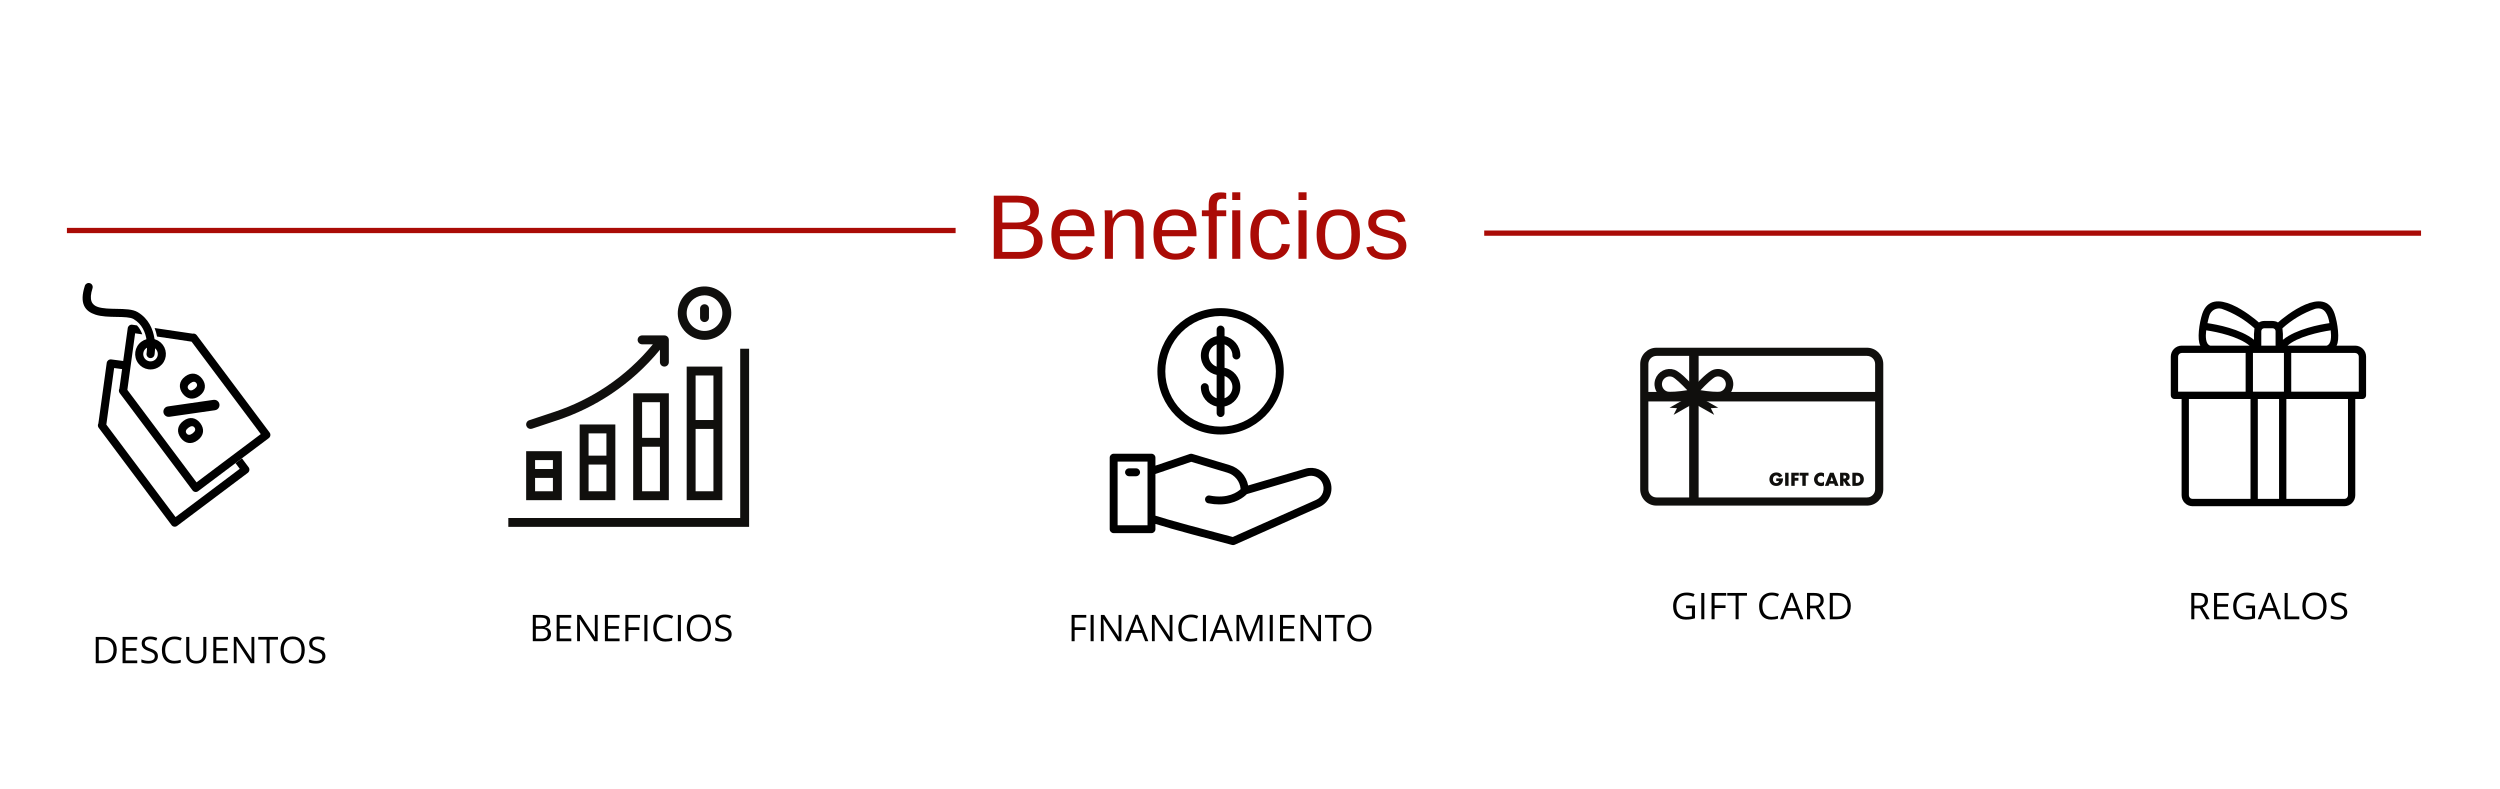 <?xml version="1.0" encoding="UTF-8"?>
<svg xmlns="http://www.w3.org/2000/svg" xmlns:xlink="http://www.w3.org/1999/xlink" width="1900" zoomAndPan="magnify" viewBox="0 0 1425 450" height="600" preserveAspectRatio="xMidYMid meet" version="1.0">
  <defs>
    <g></g>
    <clipPath id="57c4627754">
      <path d="M 67 185 L 154.5 185 L 154.5 281 L 67 281 Z M 67 185 " clip-rule="nonzero"></path>
    </clipPath>
    <clipPath id="eac91b617b">
      <path d="M 55 204 L 143 204 L 143 300.531 L 55 300.531 Z M 55 204 " clip-rule="nonzero"></path>
    </clipPath>
    <clipPath id="007593c2e2">
      <path d="M 47 161.031 L 89 161.031 L 89 205 L 47 205 Z M 47 161.031 " clip-rule="nonzero"></path>
    </clipPath>
    <clipPath id="266af57173">
      <path d="M 289.742 198 L 426.992 198 L 426.992 300.531 L 289.742 300.531 Z M 289.742 198 " clip-rule="nonzero"></path>
    </clipPath>
    <clipPath id="d0dee465fe">
      <path d="M 632.477 258 L 759 258 L 759 311 L 632.477 311 Z M 632.477 258 " clip-rule="nonzero"></path>
    </clipPath>
    <clipPath id="c02078c146">
      <path d="M 659 175.297 L 732 175.297 L 732 248 L 659 248 Z M 659 175.297 " clip-rule="nonzero"></path>
    </clipPath>
    <clipPath id="c86f2a6988">
      <path d="M 934.816 198.203 L 1073.566 198.203 L 1073.566 288.203 L 934.816 288.203 Z M 934.816 198.203 " clip-rule="nonzero"></path>
    </clipPath>
    <clipPath id="2f4f47e8d1">
      <path d="M 1237.031 171 L 1348.781 171 L 1348.781 288.547 L 1237.031 288.547 Z M 1237.031 171 " clip-rule="nonzero"></path>
    </clipPath>
  </defs>
  <rect x="-142.5" width="1710" fill="#ffffff" y="-45" height="540" fill-opacity="1"></rect>
  <rect x="-142.5" width="1710" fill="#ffffff" y="-45" height="540" fill-opacity="1"></rect>
  <g fill="#aa0b06" fill-opacity="1">
    <g transform="translate(562.162, 147.512)">
      <g>
        <path d="M 32.141 -10.141 C 32.141 -6.941 30.973 -4.453 28.641 -2.672 C 26.305 -0.891 23.062 0 18.906 0 L 4.297 0 L 4.297 -35.984 L 17.375 -35.984 C 25.812 -35.984 30.031 -33.07 30.031 -27.25 C 30.031 -25.125 29.438 -23.336 28.25 -21.891 C 27.062 -20.441 25.375 -19.473 23.188 -18.984 C 26.051 -18.641 28.258 -17.68 29.812 -16.109 C 31.363 -14.535 32.141 -12.547 32.141 -10.141 Z M 25.141 -26.672 C 25.141 -28.609 24.473 -29.992 23.141 -30.828 C 21.816 -31.66 19.895 -32.078 17.375 -32.078 L 9.172 -32.078 L 9.172 -20.688 L 17.375 -20.688 C 19.977 -20.688 21.922 -21.176 23.203 -22.156 C 24.492 -23.133 25.141 -24.641 25.141 -26.672 Z M 27.203 -10.531 C 27.203 -14.77 24.223 -16.891 18.266 -16.891 L 9.172 -16.891 L 9.172 -3.906 L 18.641 -3.906 C 21.617 -3.906 23.789 -4.457 25.156 -5.562 C 26.52 -6.676 27.203 -8.332 27.203 -10.531 Z M 27.203 -10.531 "></path>
      </g>
    </g>
    <g transform="translate(597.054, 147.512)">
      <g>
        <path d="M 7.047 -12.844 C 7.047 -9.676 7.703 -7.234 9.016 -5.516 C 10.328 -3.797 12.242 -2.938 14.766 -2.938 C 16.754 -2.938 18.348 -3.336 19.547 -4.141 C 20.754 -4.941 21.57 -5.953 22 -7.172 L 26.031 -6.031 C 24.375 -1.664 20.617 0.516 14.766 0.516 C 10.68 0.516 7.566 -0.703 5.422 -3.141 C 3.285 -5.578 2.219 -9.195 2.219 -14 C 2.219 -18.562 3.285 -22.062 5.422 -24.5 C 7.566 -26.938 10.617 -28.156 14.578 -28.156 C 22.703 -28.156 26.766 -23.258 26.766 -13.469 L 26.766 -12.844 Z M 22.016 -16.375 C 21.766 -19.281 21.023 -21.398 19.797 -22.734 C 18.566 -24.078 16.805 -24.75 14.516 -24.75 C 12.273 -24.75 10.504 -24.004 9.203 -22.516 C 7.898 -21.023 7.195 -18.977 7.094 -16.375 Z M 22.016 -16.375 "></path>
      </g>
    </g>
    <g transform="translate(626.148, 147.512)">
      <g>
        <path d="M 21.078 0 L 21.078 -17.516 C 21.078 -19.336 20.895 -20.75 20.531 -21.75 C 20.176 -22.758 19.609 -23.484 18.828 -23.922 C 18.047 -24.367 16.895 -24.594 15.375 -24.594 C 13.164 -24.594 11.422 -23.832 10.141 -22.312 C 8.859 -20.801 8.219 -18.703 8.219 -16.016 L 8.219 0 L 3.625 0 L 3.625 -21.734 C 3.625 -24.953 3.57 -26.922 3.469 -27.641 L 7.812 -27.641 C 7.832 -27.555 7.848 -27.328 7.859 -26.953 C 7.879 -26.578 7.898 -26.145 7.922 -25.656 C 7.953 -25.176 7.984 -24.258 8.016 -22.906 L 8.094 -22.906 C 9.156 -24.812 10.379 -26.16 11.766 -26.953 C 13.148 -27.754 14.875 -28.156 16.938 -28.156 C 19.969 -28.156 22.188 -27.398 23.594 -25.891 C 25 -24.379 25.703 -21.891 25.703 -18.422 L 25.703 0 Z M 21.078 0 "></path>
      </g>
    </g>
    <g transform="translate(655.241, 147.512)">
      <g>
        <path d="M 7.047 -12.844 C 7.047 -9.676 7.703 -7.234 9.016 -5.516 C 10.328 -3.797 12.242 -2.938 14.766 -2.938 C 16.754 -2.938 18.348 -3.336 19.547 -4.141 C 20.754 -4.941 21.57 -5.953 22 -7.172 L 26.031 -6.031 C 24.375 -1.664 20.617 0.516 14.766 0.516 C 10.68 0.516 7.566 -0.703 5.422 -3.141 C 3.285 -5.578 2.219 -9.195 2.219 -14 C 2.219 -18.562 3.285 -22.062 5.422 -24.5 C 7.566 -26.938 10.617 -28.156 14.578 -28.156 C 22.703 -28.156 26.766 -23.258 26.766 -13.469 L 26.766 -12.844 Z M 22.016 -16.375 C 21.766 -19.281 21.023 -21.398 19.797 -22.734 C 18.566 -24.078 16.805 -24.75 14.516 -24.75 C 12.273 -24.75 10.504 -24.004 9.203 -22.516 C 7.898 -21.023 7.195 -18.977 7.094 -16.375 Z M 22.016 -16.375 "></path>
      </g>
    </g>
    <g transform="translate(684.335, 147.512)">
      <g>
        <path d="M 9.219 -24.297 L 9.219 0 L 4.625 0 L 4.625 -24.297 L 0.734 -24.297 L 0.734 -27.641 L 4.625 -27.641 L 4.625 -30.75 C 4.625 -33.27 5.176 -35.082 6.281 -36.188 C 7.383 -37.301 9.078 -37.859 11.359 -37.859 C 12.641 -37.859 13.723 -37.754 14.609 -37.547 L 14.609 -34.047 C 13.848 -34.18 13.164 -34.25 12.562 -34.25 C 11.395 -34.25 10.547 -33.953 10.016 -33.359 C 9.484 -32.766 9.219 -31.68 9.219 -30.109 L 9.219 -27.641 L 14.609 -27.641 L 14.609 -24.297 Z M 9.219 -24.297 "></path>
      </g>
    </g>
    <g transform="translate(698.869, 147.512)">
      <g>
        <path d="M 3.5 -33.516 L 3.5 -37.906 L 8.094 -37.906 L 8.094 -33.516 Z M 3.5 0 L 3.5 -27.641 L 8.094 -27.641 L 8.094 0 Z M 3.5 0 "></path>
      </g>
    </g>
    <g transform="translate(710.491, 147.512)">
      <g>
        <path d="M 7.031 -13.953 C 7.031 -10.266 7.609 -7.535 8.766 -5.766 C 9.922 -3.992 11.664 -3.109 14 -3.109 C 15.633 -3.109 17 -3.551 18.094 -4.438 C 19.195 -5.32 19.875 -6.688 20.125 -8.531 L 24.781 -8.219 C 24.414 -5.562 23.281 -3.441 21.375 -1.859 C 19.469 -0.273 17.051 0.516 14.125 0.516 C 10.258 0.516 7.305 -0.703 5.266 -3.141 C 3.234 -5.586 2.219 -9.156 2.219 -13.844 C 2.219 -18.488 3.238 -22.035 5.281 -24.484 C 7.332 -26.93 10.266 -28.156 14.078 -28.156 C 16.898 -28.156 19.242 -27.422 21.109 -25.953 C 22.973 -24.484 24.145 -22.461 24.625 -19.891 L 19.891 -19.547 C 19.66 -21.078 19.055 -22.289 18.078 -23.188 C 17.109 -24.094 15.734 -24.547 13.953 -24.547 C 11.516 -24.547 9.75 -23.734 8.656 -22.109 C 7.57 -20.492 7.031 -17.773 7.031 -13.953 Z M 7.031 -13.953 "></path>
      </g>
    </g>
    <g transform="translate(736.647, 147.512)">
      <g>
        <path d="M 3.5 -33.516 L 3.5 -37.906 L 8.094 -37.906 L 8.094 -33.516 Z M 3.5 0 L 3.5 -27.641 L 8.094 -27.641 L 8.094 0 Z M 3.5 0 "></path>
      </g>
    </g>
    <g transform="translate(748.27, 147.512)">
      <g>
        <path d="M 26.891 -13.844 C 26.891 -9.008 25.828 -5.406 23.703 -3.031 C 21.578 -0.664 18.488 0.516 14.438 0.516 C 10.395 0.516 7.344 -0.711 5.281 -3.172 C 3.227 -5.641 2.203 -9.195 2.203 -13.844 C 2.203 -23.383 6.328 -28.156 14.578 -28.156 C 18.805 -28.156 21.914 -26.988 23.906 -24.656 C 25.895 -22.332 26.891 -18.727 26.891 -13.844 Z M 22.062 -13.844 C 22.062 -17.656 21.492 -20.426 20.359 -22.156 C 19.234 -23.883 17.332 -24.75 14.656 -24.75 C 11.969 -24.75 10.023 -23.867 8.828 -22.109 C 7.629 -20.348 7.031 -17.594 7.031 -13.844 C 7.031 -10.195 7.617 -7.457 8.797 -5.625 C 9.984 -3.801 11.844 -2.891 14.375 -2.891 C 17.133 -2.891 19.102 -3.773 20.281 -5.547 C 21.469 -7.316 22.062 -10.082 22.062 -13.844 Z M 22.062 -13.844 "></path>
      </g>
    </g>
    <g transform="translate(777.363, 147.512)">
      <g>
        <path d="M 24.266 -7.641 C 24.266 -5.035 23.281 -3.023 21.312 -1.609 C 19.344 -0.191 16.586 0.516 13.047 0.516 C 9.609 0.516 6.957 -0.051 5.094 -1.188 C 3.227 -2.32 2.016 -4.086 1.453 -6.484 L 5.516 -7.281 C 5.91 -5.801 6.719 -4.711 7.938 -4.016 C 9.164 -3.328 10.867 -2.984 13.047 -2.984 C 15.379 -2.984 17.086 -3.344 18.172 -4.062 C 19.254 -4.781 19.797 -5.852 19.797 -7.281 C 19.797 -8.375 19.422 -9.258 18.672 -9.938 C 17.922 -10.613 16.711 -11.176 15.047 -11.625 L 11.75 -12.484 C 9.113 -13.172 7.234 -13.844 6.109 -14.5 C 4.992 -15.156 4.117 -15.945 3.484 -16.875 C 2.859 -17.812 2.547 -18.961 2.547 -20.328 C 2.547 -22.848 3.441 -24.77 5.234 -26.094 C 7.035 -27.414 9.66 -28.078 13.109 -28.078 C 16.148 -28.078 18.566 -27.539 20.359 -26.469 C 22.16 -25.395 23.301 -23.672 23.781 -21.297 L 19.641 -20.797 C 19.391 -22.016 18.703 -22.953 17.578 -23.609 C 16.461 -24.266 14.973 -24.594 13.109 -24.594 C 11.023 -24.594 9.488 -24.273 8.5 -23.641 C 7.52 -23.016 7.031 -22.066 7.031 -20.797 C 7.031 -20.016 7.234 -19.363 7.641 -18.844 C 8.047 -18.332 8.648 -17.898 9.453 -17.547 C 10.254 -17.191 11.941 -16.695 14.516 -16.062 C 16.941 -15.445 18.691 -14.879 19.766 -14.359 C 20.836 -13.848 21.688 -13.273 22.312 -12.641 C 22.938 -12.016 23.414 -11.285 23.75 -10.453 C 24.094 -9.629 24.266 -8.691 24.266 -7.641 Z M 24.266 -7.641 "></path>
      </g>
    </g>
  </g>
  <path stroke-linecap="butt" transform="matrix(0.75, -0, 0, 0.75, 38.145, 129.887)" fill="none" stroke-linejoin="miter" d="M -0.001 2 L 675.406 2 " stroke="#aa0b06" stroke-width="4" stroke-opacity="1" stroke-miterlimit="4"></path>
  <path stroke-linecap="butt" transform="matrix(0.75, 0, 0, 0.75, 846, 131.387)" fill="none" stroke-linejoin="miter" d="M 0 2 L 712 2 " stroke="#aa0b06" stroke-width="4" stroke-opacity="1" stroke-miterlimit="4"></path>
  <g clip-path="url(#57c4627754)">
    <path fill="#000000" d="M 153.207 249.738 L 137.898 261.23 L 134.234 263.98 L 112.945 279.973 C 111.934 280.742 110.508 280.527 109.738 279.512 L 68.48 224.402 C 68.375 224.297 68.297 224.172 68.223 224.051 C 67.668 223.312 67.625 222.344 68.039 221.578 L 72.809 187.055 C 72.977 185.793 74.125 184.918 75.383 185.086 L 78.082 185.488 C 79.465 186.945 80.445 188.684 81.105 190.586 L 77.023 189.988 L 72.594 222.238 L 112.023 274.934 L 131.488 260.309 L 135.152 257.559 L 148.637 247.434 L 109.188 194.75 L 89.512 191.832 C 89.188 190.141 88.742 188.512 88.129 186.977 C 95.367 188.039 102.594 189.113 109.832 190.188 C 110.676 190.004 111.594 190.312 112.148 191.062 C 112.254 191.172 112.332 191.277 112.41 191.402 L 153.668 246.527 C 154.434 247.543 154.219 248.969 153.207 249.738 Z M 153.207 249.738 " fill-opacity="1" fill-rule="nonzero"></path>
  </g>
  <g clip-path="url(#eac91b617b)">
    <path fill="#000000" d="M 141.242 269.527 L 100.98 299.762 C 99.969 300.531 98.527 300.332 97.777 299.316 L 56.52 244.191 C 56.41 244.086 56.336 243.961 56.258 243.855 C 55.691 243.102 55.66 242.133 56.074 241.363 L 60.828 206.844 C 61.012 205.582 62.164 204.707 63.422 204.875 L 72.023 205.984 C 73.402 207.445 71.113 208.785 71.773 210.691 L 65.062 209.777 L 60.613 242.027 L 100.062 294.723 L 136.656 267.223 L 134.234 263.98 L 137.898 261.23 L 141.703 266.316 C 142.469 267.328 142.254 268.758 141.242 269.527 Z M 141.242 269.527 " fill-opacity="1" fill-rule="nonzero"></path>
  </g>
  <path fill="#000000" d="M 85.82 210.594 C 85.402 210.594 84.98 210.562 84.562 210.504 C 82.246 210.172 80.199 208.957 78.797 207.082 C 75.898 203.211 76.684 197.703 80.547 194.805 C 82.418 193.398 84.723 192.809 87.039 193.137 C 89.355 193.469 91.402 194.684 92.805 196.559 C 94.207 198.434 94.801 200.742 94.469 203.062 C 94.137 205.379 92.922 207.434 91.055 208.836 C 89.52 209.988 87.699 210.594 85.82 210.594 Z M 82.477 204.316 C 83.141 205.207 84.113 205.781 85.211 205.941 C 86.309 206.098 87.406 205.816 88.293 205.148 C 89.18 204.48 89.754 203.508 89.914 202.41 C 90.07 201.309 89.789 200.211 89.125 199.324 C 88.457 198.434 87.488 197.859 86.387 197.699 C 85.289 197.543 84.195 197.824 83.309 198.492 C 81.477 199.867 81.102 202.48 82.477 204.316 Z M 82.477 204.316 " fill-opacity="1" fill-rule="nonzero"></path>
  <g clip-path="url(#007593c2e2)">
    <path fill="#000000" d="M 88.066 202.215 C 87.848 203.469 86.656 204.309 85.406 204.09 C 84.156 203.871 83.32 202.676 83.539 201.426 C 83.543 201.387 86.031 187.699 76.133 181.863 C 74.293 180.777 70.438 180.711 66.363 180.641 C 62.242 180.57 57.918 180.496 54.402 179.355 C 48.508 177.441 45.062 173.113 48.367 162.902 C 48.754 161.695 50.043 161.031 51.25 161.418 C 52.457 161.805 53.121 163.098 52.734 164.309 C 50.527 171.125 52.418 173.883 55.805 174.98 C 58.691 175.918 62.656 175.988 66.434 176.051 C 71.133 176.133 75.578 176.207 78.453 177.902 C 91.129 185.379 88.078 202.172 88.066 202.219 Z M 88.066 202.215 " fill-opacity="1" fill-rule="nonzero"></path>
  </g>
  <path fill="#000000" d="M 115.238 215.918 C 117.59 219.059 117.43 222.844 113.77 225.594 C 110.105 228.344 106.434 227.434 104.086 224.293 C 101.734 221.152 101.867 217.336 105.531 214.586 C 109.195 211.836 112.887 212.777 115.238 215.918 Z M 108.449 218.484 C 106.898 219.652 106.652 220.766 107.395 221.758 C 108.137 222.75 109.297 222.855 110.848 221.691 C 112.434 220.504 112.656 219.355 111.914 218.363 C 111.172 217.371 110.035 217.297 108.449 218.484 Z M 124.52 229.078 C 125.883 230.898 124.801 233.508 122.559 233.832 L 96.539 237.582 C 95.457 237.734 94.379 237.289 93.727 236.414 C 92.367 234.598 93.445 231.984 95.688 231.66 L 121.707 227.914 C 122.789 227.758 123.867 228.207 124.52 229.078 Z M 114.188 241.234 C 116.535 244.375 116.41 248.133 112.715 250.906 C 109.051 253.66 105.383 252.75 103.031 249.609 C 100.684 246.469 100.84 242.688 104.504 239.934 C 108.199 237.16 111.836 238.094 114.188 241.234 Z M 107.398 243.801 C 105.848 244.965 105.598 246.082 106.34 247.074 C 107.082 248.066 108.246 248.172 109.797 247.008 C 111.348 245.844 111.602 244.672 110.859 243.68 C 110.117 242.688 108.949 242.637 107.398 243.801 Z M 107.398 243.801 " fill-opacity="1" fill-rule="nonzero"></path>
  <path fill="#100f0d" d="M 304.992 272.406 L 315.16 272.406 L 315.16 280.02 L 304.992 280.02 Z M 304.992 262.254 L 315.16 262.254 L 315.16 267.332 L 304.992 267.332 Z M 299.91 267.332 L 299.91 285.098 L 320.242 285.098 L 320.242 257.176 L 299.91 257.176 L 299.91 267.332 " fill-opacity="1" fill-rule="nonzero"></path>
  <path fill="#100f0d" d="M 335.492 264.793 L 345.66 264.793 L 345.66 280.02 L 335.492 280.02 Z M 335.492 247.023 L 345.66 247.023 L 345.66 259.715 L 335.492 259.715 Z M 330.41 259.715 L 330.41 285.098 L 350.742 285.098 L 350.742 241.949 L 330.41 241.949 L 330.41 259.715 " fill-opacity="1" fill-rule="nonzero"></path>
  <path fill="#100f0d" d="M 365.992 254.641 L 376.16 254.641 L 376.16 280.02 L 365.992 280.02 Z M 365.992 229.258 L 376.16 229.258 L 376.16 249.562 L 365.992 249.562 Z M 360.91 249.562 L 360.91 285.098 L 381.242 285.098 L 381.242 224.18 L 360.91 224.18 L 360.91 249.562 " fill-opacity="1" fill-rule="nonzero"></path>
  <path fill="#100f0d" d="M 396.492 244.488 L 406.66 244.488 L 406.66 280.02 L 396.492 280.02 Z M 396.492 214.027 L 406.66 214.027 L 406.66 239.41 L 396.492 239.41 Z M 391.41 239.41 L 391.41 285.098 L 411.742 285.098 L 411.742 208.953 L 391.41 208.953 L 391.41 239.41 " fill-opacity="1" fill-rule="nonzero"></path>
  <g clip-path="url(#266af57173)">
    <path fill="#100f0d" d="M 289.742 300.328 L 426.992 300.328 L 426.992 198.797 L 421.91 198.797 L 421.91 295.25 L 289.742 295.25 L 289.742 300.328 " fill-opacity="1" fill-rule="nonzero"></path>
  </g>
  <path fill="#100f0d" d="M 345.449 220.422 C 336.414 226.441 326.605 231.23 316.289 234.672 L 301.648 239.539 C 300.316 239.984 299.59 241.422 300.039 242.75 C 300.395 243.812 301.387 244.488 302.449 244.488 C 302.719 244.488 302.988 244.445 303.254 244.359 L 317.898 239.48 C 328.641 235.898 338.859 230.914 348.27 224.648 C 358.793 217.637 368.156 209.129 376.16 199.363 L 376.16 206.414 C 376.16 207.812 377.301 208.953 378.699 208.953 C 380.102 208.953 381.242 207.812 381.242 206.414 L 381.242 193.723 C 381.242 192.324 380.102 191.184 378.699 191.184 L 365.992 191.184 C 364.594 191.184 363.449 192.324 363.449 193.723 C 363.449 195.121 364.594 196.262 365.992 196.262 L 372.137 196.262 C 364.473 205.59 355.52 213.719 345.449 220.422 " fill-opacity="1" fill-rule="nonzero"></path>
  <path fill="#100f0d" d="M 411.594 180.238 C 411.125 182.906 409.637 185.234 407.422 186.801 C 405.199 188.359 402.5 188.953 399.828 188.496 C 397.156 188.031 394.824 186.543 393.254 184.324 C 391.695 182.113 391.09 179.414 391.559 176.738 C 392.023 174.07 393.516 171.742 395.738 170.184 C 397.504 168.934 399.539 168.34 401.566 168.34 C 404.762 168.34 407.922 169.848 409.895 172.652 C 411.453 174.875 412.059 177.57 411.594 180.238 Z M 416.598 181.109 C 417.301 177.105 416.398 173.059 414.055 169.738 C 409.219 162.867 399.688 161.203 392.809 166.031 C 389.473 168.371 387.258 171.859 386.555 175.875 C 385.848 179.883 386.754 183.918 389.098 187.246 C 391.438 190.578 394.945 192.801 398.953 193.492 C 399.84 193.652 400.723 193.723 401.605 193.723 C 404.715 193.723 407.742 192.781 410.344 190.957 C 413.68 188.617 415.902 185.117 416.598 181.109 " fill-opacity="1" fill-rule="nonzero"></path>
  <path fill="#100f0d" d="M 401.574 173.418 C 400.176 173.418 399.035 174.547 399.035 175.953 L 399.035 181.031 C 399.035 182.43 400.176 183.57 401.574 183.57 C 402.977 183.57 404.117 182.43 404.117 181.031 L 404.117 175.953 C 404.117 174.547 402.977 173.418 401.574 173.418 " fill-opacity="1" fill-rule="nonzero"></path>
  <g clip-path="url(#d0dee465fe)">
    <path fill="#000000" d="M 757.461 272.684 C 754.789 267.887 749.242 265.613 743.977 267.172 L 711.449 276.727 C 710.395 271.266 706.43 266.785 700.93 265.129 L 679.609 258.719 C 679.16 258.582 678.68 258.594 678.234 258.742 L 658.594 265.414 L 658.594 260.875 C 658.594 259.629 657.586 258.625 656.34 258.625 L 634.785 258.625 C 633.543 258.625 632.535 259.629 632.535 260.875 L 632.535 301.633 C 632.535 302.879 633.543 303.887 634.785 303.887 L 656.34 303.887 C 657.586 303.887 658.594 302.879 658.594 301.633 L 658.594 298.637 C 667.59 301.523 691.16 307.738 702.293 310.641 C 702.785 310.77 703.312 310.727 703.777 310.52 L 752.016 289.035 C 755.004 287.703 757.309 285.164 758.344 282.062 C 759.379 278.961 759.059 275.543 757.465 272.684 Z M 654.09 299.383 L 637.039 299.383 L 637.039 263.125 L 654.086 263.125 L 654.086 299.383 Z M 754.07 280.641 C 753.426 282.57 752.047 284.094 750.184 284.922 L 702.664 306.086 C 687.508 302.121 664.246 295.871 658.594 293.934 L 658.594 270.172 L 679 263.238 L 699.633 269.445 C 703.902 270.723 706.82 274.438 707.156 278.82 C 705.48 280.391 699.93 284.512 689.562 282.461 C 688.34 282.203 687.156 283.008 686.914 284.23 C 686.672 285.449 687.465 286.633 688.684 286.875 C 690.984 287.332 693.098 287.527 695.031 287.527 C 704.125 287.527 709.16 283.223 710.707 281.637 L 745.246 271.488 C 748.48 270.543 751.887 271.93 753.531 274.875 C 754.523 276.66 754.715 278.703 754.07 280.641 Z M 754.07 280.641 " fill-opacity="1" fill-rule="nonzero"></path>
  </g>
  <path fill="#000000" d="M 647.578 266.953 L 643.547 266.953 C 642.305 266.953 641.297 267.957 641.297 269.203 C 641.297 270.449 642.305 271.453 643.547 271.453 L 647.578 271.453 C 648.82 271.453 649.832 270.449 649.832 269.203 C 649.832 267.957 648.82 266.953 647.578 266.953 Z M 647.578 266.953 " fill-opacity="1" fill-rule="nonzero"></path>
  <g clip-path="url(#c02078c146)">
    <path fill="#000000" d="M 695.738 247.676 C 715.602 247.676 731.762 231.516 731.762 211.652 C 731.762 191.789 715.602 175.629 695.738 175.629 C 675.879 175.629 659.719 191.789 659.719 211.652 C 659.719 231.516 675.879 247.676 695.738 247.676 Z M 695.738 180.133 C 713.121 180.133 727.258 194.273 727.258 211.652 C 727.258 229.031 713.121 243.172 695.738 243.172 C 678.359 243.172 664.223 229.031 664.223 211.652 C 664.223 194.273 678.359 180.133 695.738 180.133 Z M 695.738 180.133 " fill-opacity="1" fill-rule="nonzero"></path>
  </g>
  <path fill="#000000" d="M 688.984 220.656 C 688.984 219.414 687.977 218.406 686.734 218.406 C 685.492 218.406 684.484 219.414 684.484 220.656 C 684.484 226.094 688.359 230.641 693.488 231.688 L 693.488 235.473 C 693.488 236.719 694.496 237.723 695.738 237.723 C 696.98 237.723 697.992 236.719 697.992 235.473 L 697.992 231.688 C 703.121 230.641 706.996 226.094 706.996 220.656 C 706.996 215.223 703.121 210.676 697.992 209.629 L 697.992 196.309 C 700.605 197.238 702.492 199.715 702.492 202.648 C 702.492 203.891 703.5 204.898 704.746 204.898 C 705.988 204.898 706.996 203.891 706.996 202.648 C 706.996 197.211 703.121 192.664 697.992 191.617 L 697.992 187.832 C 697.992 186.586 696.98 185.582 695.738 185.582 C 694.496 185.582 693.488 186.586 693.488 187.832 L 693.488 191.617 C 688.359 192.664 684.484 197.211 684.484 202.648 C 684.484 208.082 688.359 212.629 693.488 213.676 L 693.488 226.996 C 690.875 226.066 688.984 223.59 688.984 220.656 Z M 702.492 220.656 C 702.492 223.59 700.605 226.066 697.992 226.996 L 697.992 214.32 C 700.605 215.254 702.492 217.73 702.492 220.66 Z M 688.984 202.648 C 688.984 199.715 690.875 197.238 693.488 196.309 L 693.488 208.984 C 690.875 208.051 688.984 205.574 688.984 202.645 Z M 688.984 202.648 " fill-opacity="1" fill-rule="nonzero"></path>
  <g clip-path="url(#c86f2a6988)">
    <path fill="#100f0d" d="M 944.188 202.863 C 941.641 202.863 939.566 204.941 939.566 207.492 L 939.566 278.91 C 939.566 281.465 941.641 283.539 944.188 283.539 L 1064.195 283.539 C 1066.742 283.539 1068.816 281.465 1068.816 278.91 L 1068.816 207.492 C 1068.816 204.941 1066.742 202.863 1064.195 202.863 Z M 1064.195 288.203 L 944.188 288.203 C 939.074 288.203 934.914 284.035 934.914 278.91 L 934.914 207.492 C 934.914 202.371 939.074 198.203 944.188 198.203 L 1064.195 198.203 C 1069.309 198.203 1073.469 202.371 1073.469 207.492 L 1073.469 278.91 C 1073.469 284.035 1069.309 288.203 1064.195 288.203 " fill-opacity="1" fill-rule="nonzero"></path>
  </g>
  <path fill="#100f0d" d="M 968.219 200.531 L 968.219 285.871 L 962.816 285.871 L 962.816 200.531 L 968.219 200.531 " fill-opacity="1" fill-rule="nonzero"></path>
  <path fill="#100f0d" d="M 1071.145 223.402 L 1071.145 228.816 L 937.238 228.816 L 937.238 223.402 L 1071.145 223.402 " fill-opacity="1" fill-rule="nonzero"></path>
  <path fill="#100f0d" d="M 947.754 220.93 C 947.238 219.871 947.16 218.676 947.539 217.559 C 948.164 215.723 949.883 214.566 951.719 214.566 C 952.188 214.566 952.664 214.645 953.133 214.805 C 954.676 215.332 958.496 218.977 961.746 222.418 C 956.746 223.199 951.699 223.648 950.285 223.164 C 949.172 222.781 948.273 221.988 947.754 220.93 Z M 969.289 222.418 C 972.535 218.977 976.359 215.332 977.898 214.805 C 980.199 214.02 982.707 215.258 983.492 217.559 C 983.875 218.676 983.801 219.871 983.277 220.93 C 982.762 221.988 981.859 222.781 980.746 223.164 C 979.207 223.691 973.965 223.148 969.289 222.418 Z M 987.512 216.184 C 985.969 211.66 981.039 209.238 976.527 210.781 C 973.664 211.762 968.492 217.02 965.52 220.23 C 962.547 217.02 957.367 211.762 954.508 210.781 C 952.32 210.035 949.973 210.184 947.902 211.203 C 945.824 212.227 944.27 213.992 943.523 216.184 C 941.98 220.711 944.402 225.641 948.914 227.188 C 949.773 227.484 951.035 227.598 952.488 227.598 C 955.266 227.598 958.762 227.176 961.594 226.75 L 951.645 232.391 L 955.879 232.676 L 953.945 236.465 L 965.516 229.902 L 977.09 236.465 L 975.152 232.676 L 979.391 232.391 L 969.441 226.75 C 972.273 227.176 975.77 227.598 978.543 227.598 C 980 227.598 981.262 227.484 982.117 227.188 C 986.637 225.641 989.055 220.711 987.512 216.184 " fill-opacity="1" fill-rule="nonzero"></path>
  <path fill="#100f0d" d="M 1012.465 272.699 L 1016.309 272.699 C 1016.309 274.176 1016.008 275.227 1015.113 276.059 C 1014.332 276.785 1013.438 276.996 1012.488 276.996 C 1011.148 276.996 1010.23 276.504 1009.629 275.891 C 1009.07 275.328 1008.555 274.422 1008.555 273.191 C 1008.555 272.004 1009.023 271.031 1009.672 270.391 C 1010.289 269.777 1011.25 269.293 1012.566 269.293 C 1013.262 269.293 1014.008 269.453 1014.578 269.797 C 1015.16 270.156 1015.641 270.75 1015.91 271.332 L 1014.066 272.094 C 1013.93 271.746 1013.719 271.5 1013.527 271.344 C 1013.203 271.074 1012.859 270.973 1012.488 270.973 C 1012.031 270.973 1011.562 271.141 1011.215 271.488 C 1010.777 271.926 1010.566 272.621 1010.566 273.203 C 1010.566 273.887 1010.812 274.445 1011.16 274.812 C 1011.516 275.195 1011.953 275.383 1012.523 275.383 C 1012.859 275.383 1013.25 275.328 1013.594 275.039 C 1013.773 274.891 1013.984 274.625 1014.055 274.211 L 1012.465 274.211 L 1012.465 272.699 " fill-opacity="1" fill-rule="nonzero"></path>
  <path fill="#100f0d" d="M 1019.473 269.461 L 1019.473 276.93 L 1017.539 276.93 L 1017.539 269.461 L 1019.473 269.461 " fill-opacity="1" fill-rule="nonzero"></path>
  <path fill="#100f0d" d="M 1025.309 271.109 L 1022.973 271.109 L 1022.973 272.352 L 1025.094 272.352 L 1025.094 273.996 L 1022.973 273.996 L 1022.973 276.93 L 1021.039 276.93 L 1021.039 269.461 L 1025.309 269.461 L 1025.309 271.109 " fill-opacity="1" fill-rule="nonzero"></path>
  <path fill="#100f0d" d="M 1029.273 271.109 L 1029.273 276.93 L 1027.34 276.93 L 1027.34 271.109 L 1025.754 271.109 L 1025.754 269.461 L 1030.859 269.461 L 1030.859 271.109 L 1029.273 271.109 " fill-opacity="1" fill-rule="nonzero"></path>
  <path fill="#100f0d" d="M 1039.676 276.727 C 1038.906 277.008 1038.48 277.098 1038.004 277.098 C 1036.707 277.098 1035.734 276.582 1035.117 275.977 C 1034.391 275.25 1033.992 274.23 1033.992 273.258 C 1033.992 272.195 1034.449 271.188 1035.117 270.504 C 1035.777 269.832 1036.773 269.34 1037.934 269.34 C 1038.293 269.34 1038.875 269.395 1039.676 269.723 L 1039.676 272.039 C 1039.051 271.266 1038.316 271.219 1037.988 271.219 C 1037.43 271.219 1037.008 271.387 1036.648 271.711 C 1036.191 272.141 1036 272.723 1036 273.246 C 1036 273.762 1036.215 274.332 1036.605 274.703 C 1036.93 275.004 1037.441 275.215 1037.988 275.215 C 1038.281 275.215 1038.996 275.184 1039.676 274.434 L 1039.676 276.727 " fill-opacity="1" fill-rule="nonzero"></path>
  <path fill="#100f0d" d="M 1044.941 274.199 L 1044.102 271.781 L 1043.289 274.199 Z M 1045.457 275.676 L 1042.75 275.676 L 1042.25 276.93 L 1040.203 276.93 L 1043.062 269.461 L 1045.176 269.461 L 1047.98 276.93 L 1045.914 276.93 L 1045.457 275.676 " fill-opacity="1" fill-rule="nonzero"></path>
  <path fill="#100f0d" d="M 1050.773 272.809 L 1051.145 272.809 C 1051.434 272.809 1051.848 272.73 1052.082 272.508 C 1052.227 272.363 1052.328 272.117 1052.328 271.879 C 1052.328 271.656 1052.238 271.41 1052.07 271.254 C 1051.891 271.074 1051.57 270.965 1051.145 270.965 L 1050.773 270.965 Z M 1051.859 269.461 C 1052.418 269.461 1053.133 269.551 1053.68 270.121 C 1054.105 270.559 1054.316 271.211 1054.316 271.805 C 1054.316 272.441 1054.094 273 1053.727 273.359 C 1053.434 273.637 1053.043 273.809 1052.695 273.875 L 1055.031 276.93 L 1052.629 276.93 L 1050.773 274.062 L 1050.773 276.93 L 1048.844 276.93 L 1048.844 269.461 L 1051.859 269.461 " fill-opacity="1" fill-rule="nonzero"></path>
  <path fill="#100f0d" d="M 1057.781 275.285 L 1058.172 275.285 C 1058.645 275.285 1059.301 275.238 1059.805 274.746 C 1060.051 274.512 1060.375 274.043 1060.375 273.215 C 1060.375 272.52 1060.164 271.926 1059.793 271.578 C 1059.336 271.152 1058.73 271.109 1058.25 271.109 L 1057.781 271.109 Z M 1055.848 276.93 L 1055.848 269.461 L 1058.387 269.461 C 1059.133 269.461 1060.387 269.562 1061.348 270.492 C 1062.219 271.332 1062.387 272.406 1062.387 273.215 C 1062.387 274.199 1062.141 275.07 1061.414 275.797 C 1060.82 276.391 1059.828 276.93 1058.555 276.93 L 1055.848 276.93 " fill-opacity="1" fill-rule="nonzero"></path>
  <g clip-path="url(#2f4f47e8d1)">
    <path fill="#000000" d="M 1342.426 197.012 L 1331.848 197.012 C 1333.773 193.574 1332.473 184.105 1330.719 178.836 C 1324.98 161.891 1302.359 180.316 1298.441 183.805 C 1296.75 182.441 1292.574 183.09 1290.566 182.945 C 1289.492 182.949 1288.496 183.238 1287.578 183.805 C 1283.695 180.34 1261.047 161.898 1255.309 178.816 C 1253.559 184.086 1252.242 193.57 1254.176 197.012 L 1243.594 197.012 C 1243.184 197.012 1242.777 197.051 1242.375 197.133 C 1241.973 197.211 1241.586 197.332 1241.207 197.488 C 1240.828 197.648 1240.469 197.84 1240.129 198.07 C 1239.785 198.297 1239.473 198.559 1239.184 198.848 C 1238.891 199.137 1238.633 199.453 1238.406 199.797 C 1238.18 200.137 1237.984 200.5 1237.828 200.879 C 1237.672 201.258 1237.555 201.648 1237.473 202.055 C 1237.395 202.457 1237.352 202.863 1237.352 203.273 L 1237.352 225.355 C 1237.352 225.633 1237.406 225.898 1237.512 226.152 C 1237.617 226.41 1237.766 226.637 1237.961 226.832 C 1238.156 227.027 1238.383 227.176 1238.637 227.285 C 1238.891 227.391 1239.156 227.441 1239.434 227.441 L 1243.512 227.441 L 1243.512 282.285 C 1243.512 282.695 1243.551 283.102 1243.633 283.504 C 1243.711 283.91 1243.832 284.301 1243.988 284.68 C 1244.145 285.059 1244.336 285.422 1244.562 285.762 C 1244.793 286.105 1245.051 286.422 1245.34 286.711 C 1245.629 287.004 1245.945 287.262 1246.285 287.492 C 1246.625 287.719 1246.984 287.91 1247.363 288.07 C 1247.742 288.227 1248.133 288.348 1248.535 288.426 C 1248.938 288.508 1249.34 288.547 1249.75 288.547 C 1260.832 288.551 1336.27 288.547 1336.27 288.547 C 1336.68 288.547 1337.082 288.508 1337.484 288.426 C 1337.887 288.348 1338.277 288.227 1338.656 288.07 C 1339.035 287.91 1339.395 287.719 1339.734 287.492 C 1340.074 287.262 1340.391 287.004 1340.68 286.711 C 1340.969 286.422 1341.227 286.105 1341.457 285.762 C 1341.684 285.422 1341.875 285.059 1342.031 284.68 C 1342.188 284.301 1342.309 283.91 1342.387 283.504 C 1342.469 283.102 1342.508 282.695 1342.508 282.285 L 1342.508 227.441 L 1346.586 227.441 C 1346.863 227.441 1347.129 227.391 1347.383 227.285 C 1347.637 227.176 1347.863 227.027 1348.059 226.832 C 1348.254 226.637 1348.402 226.41 1348.508 226.152 C 1348.613 225.898 1348.668 225.633 1348.668 225.355 L 1348.668 203.273 C 1348.668 202.863 1348.625 202.457 1348.547 202.055 C 1348.465 201.648 1348.348 201.258 1348.191 200.879 C 1348.035 200.5 1347.84 200.137 1347.613 199.797 C 1347.387 199.453 1347.125 199.137 1346.836 198.848 C 1346.547 198.559 1346.23 198.297 1345.891 198.07 C 1345.551 197.84 1345.191 197.648 1344.812 197.488 C 1344.434 197.332 1344.043 197.211 1343.645 197.133 C 1343.242 197.051 1342.836 197.012 1342.426 197.012 Z M 1303.922 197.012 C 1309.281 192.062 1322.227 189.188 1328.496 188.297 C 1328.922 191.863 1328.863 196.285 1326.191 197.012 Z M 1301.84 223.266 C 1301.688 223.25 1284.332 223.277 1284.18 223.266 L 1284.18 201.188 C 1284.18 201.188 1300.156 201.191 1301.84 201.188 Z M 1319.641 176.023 C 1325.211 174.625 1327.066 179.691 1327.77 184.191 C 1322.395 184.977 1308.875 187.492 1301.242 193.691 C 1301.359 191.496 1301.273 189.309 1300.98 187.129 C 1306.461 182.176 1312.684 178.477 1319.641 176.023 Z M 1290.566 187.121 L 1295.453 187.121 C 1295.668 187.121 1295.875 187.164 1296.074 187.246 C 1296.273 187.328 1296.449 187.449 1296.602 187.602 C 1296.754 187.754 1296.875 187.93 1296.957 188.133 C 1297.039 188.332 1297.078 188.539 1297.078 188.758 L 1297.078 197.012 L 1288.938 197.012 L 1288.938 188.758 C 1288.941 188.539 1288.98 188.332 1289.062 188.133 C 1289.145 187.93 1289.266 187.754 1289.418 187.602 C 1289.57 187.449 1289.746 187.328 1289.945 187.246 C 1290.145 187.164 1290.352 187.121 1290.566 187.121 Z M 1259.305 179.977 C 1259.41 179.613 1259.547 179.266 1259.719 178.93 C 1259.891 178.594 1260.094 178.281 1260.328 177.984 C 1260.562 177.688 1260.82 177.418 1261.109 177.176 C 1261.395 176.93 1261.703 176.719 1262.031 176.535 C 1262.359 176.352 1262.703 176.199 1263.059 176.086 C 1263.418 175.969 1263.785 175.891 1264.156 175.848 C 1264.531 175.801 1264.902 175.797 1265.277 175.824 C 1265.652 175.855 1266.023 175.922 1266.383 176.023 C 1273.34 178.477 1279.559 182.176 1285.039 187.129 C 1284.762 189.309 1284.676 191.492 1284.777 193.688 C 1277.145 187.492 1263.629 184.977 1258.254 184.191 C 1258.551 182.805 1258.891 181.395 1259.305 179.977 Z M 1257.527 188.297 C 1264.039 189.219 1276.082 191.906 1282.254 197.012 L 1259.832 197.012 C 1257.16 196.285 1257.102 191.859 1257.527 188.297 Z M 1241.512 203.273 C 1241.512 203 1241.566 202.73 1241.672 202.477 C 1241.777 202.223 1241.93 201.996 1242.125 201.801 C 1242.316 201.605 1242.543 201.453 1242.797 201.348 C 1243.051 201.242 1243.316 201.188 1243.594 201.188 L 1280.016 201.188 L 1280.016 223.266 C 1277.523 223.262 1243.008 223.27 1241.512 223.266 Z M 1247.672 282.285 L 1247.672 227.441 L 1282.793 227.441 L 1282.793 284.371 L 1249.75 284.371 C 1249.477 284.371 1249.211 284.32 1248.957 284.211 C 1248.699 284.105 1248.477 283.957 1248.281 283.758 C 1248.086 283.562 1247.938 283.34 1247.828 283.082 C 1247.723 282.828 1247.672 282.562 1247.672 282.285 Z M 1286.957 284.371 L 1286.957 227.441 L 1299.062 227.441 L 1299.062 284.371 Z M 1338.348 282.285 C 1338.348 282.562 1338.297 282.828 1338.188 283.082 C 1338.082 283.34 1337.934 283.562 1337.738 283.758 C 1337.543 283.957 1337.32 284.105 1337.062 284.211 C 1336.809 284.32 1336.543 284.371 1336.27 284.371 L 1303.227 284.371 L 1303.227 227.441 L 1338.348 227.441 Z M 1344.508 223.266 C 1343.18 223.273 1308.328 223.262 1306.004 223.266 L 1306.004 201.188 L 1342.426 201.188 C 1342.703 201.188 1342.969 201.242 1343.223 201.348 C 1343.477 201.453 1343.703 201.605 1343.895 201.801 C 1344.09 201.996 1344.242 202.223 1344.348 202.477 C 1344.453 202.73 1344.508 203 1344.508 203.273 Z M 1344.508 223.266 " fill-opacity="1" fill-rule="nonzero"></path>
  </g>
  <g fill="#000000" fill-opacity="1">
    <g transform="translate(52.509, 378.024)">
      <g>
        <path d="M 14.031 -7.641 C 14.031 -5.16 13.359 -3.266 12.016 -1.953 C 10.672 -0.648 8.738 0 6.219 0 L 2.062 0 L 2.062 -14.984 L 6.656 -14.984 C 8.988 -14.984 10.801 -14.336 12.094 -13.047 C 13.383 -11.754 14.031 -9.953 14.031 -7.641 Z M 12.188 -7.578 C 12.188 -9.535 11.691 -11.008 10.703 -12 C 9.723 -12.988 8.27 -13.484 6.344 -13.484 L 3.797 -13.484 L 3.797 -1.5 L 5.922 -1.5 C 8.004 -1.5 9.566 -2.008 10.609 -3.031 C 11.66 -4.062 12.188 -5.578 12.188 -7.578 Z M 12.188 -7.578 "></path>
      </g>
    </g>
  </g>
  <g fill="#000000" fill-opacity="1">
    <g transform="translate(67.81, 378.024)">
      <g>
        <path d="M 10.422 0 L 2.062 0 L 2.062 -14.984 L 10.422 -14.984 L 10.422 -13.438 L 3.797 -13.438 L 3.797 -8.609 L 10.016 -8.609 L 10.016 -7.078 L 3.797 -7.078 L 3.797 -1.562 L 10.422 -1.562 Z M 10.422 0 "></path>
      </g>
    </g>
  </g>
  <g fill="#000000" fill-opacity="1">
    <g transform="translate(79.483, 378.024)">
      <g>
        <path d="M 10.516 -3.984 C 10.516 -2.672 10.035 -1.645 9.078 -0.906 C 8.129 -0.164 6.832 0.203 5.188 0.203 C 3.406 0.203 2.039 -0.023 1.094 -0.484 L 1.094 -2.156 C 1.707 -1.906 2.375 -1.703 3.094 -1.547 C 3.82 -1.398 4.539 -1.328 5.25 -1.328 C 6.414 -1.328 7.289 -1.547 7.875 -1.984 C 8.457 -2.422 8.75 -3.035 8.75 -3.828 C 8.75 -4.348 8.645 -4.77 8.438 -5.094 C 8.227 -5.426 7.879 -5.734 7.391 -6.016 C 6.91 -6.297 6.172 -6.613 5.172 -6.969 C 3.773 -7.469 2.773 -8.055 2.172 -8.734 C 1.578 -9.422 1.281 -10.316 1.281 -11.422 C 1.281 -12.578 1.711 -13.492 2.578 -14.172 C 3.453 -14.859 4.602 -15.203 6.031 -15.203 C 7.52 -15.203 8.891 -14.93 10.141 -14.391 L 9.594 -12.875 C 8.352 -13.383 7.148 -13.641 5.984 -13.641 C 5.066 -13.641 4.348 -13.441 3.828 -13.047 C 3.305 -12.648 3.047 -12.102 3.047 -11.406 C 3.047 -10.883 3.141 -10.457 3.328 -10.125 C 3.523 -9.789 3.848 -9.484 4.297 -9.203 C 4.754 -8.93 5.453 -8.629 6.391 -8.297 C 7.961 -7.734 9.039 -7.129 9.625 -6.484 C 10.219 -5.848 10.516 -5.016 10.516 -3.984 Z M 10.516 -3.984 "></path>
      </g>
    </g>
  </g>
  <g fill="#000000" fill-opacity="1">
    <g transform="translate(91.002, 378.024)">
      <g>
        <path d="M 8.484 -13.641 C 6.836 -13.641 5.535 -13.094 4.578 -12 C 3.617 -10.906 3.141 -9.406 3.141 -7.5 C 3.141 -5.531 3.598 -4.008 4.516 -2.938 C 5.441 -1.875 6.754 -1.344 8.453 -1.344 C 9.504 -1.344 10.695 -1.531 12.031 -1.906 L 12.031 -0.375 C 11 0.008 9.719 0.203 8.188 0.203 C 5.977 0.203 4.273 -0.461 3.078 -1.797 C 1.879 -3.141 1.281 -5.047 1.281 -7.516 C 1.281 -9.055 1.566 -10.406 2.141 -11.562 C 2.723 -12.727 3.555 -13.625 4.641 -14.25 C 5.734 -14.883 7.02 -15.203 8.5 -15.203 C 10.07 -15.203 11.445 -14.914 12.625 -14.344 L 11.891 -12.844 C 10.754 -13.375 9.617 -13.641 8.484 -13.641 Z M 8.484 -13.641 "></path>
      </g>
    </g>
  </g>
  <g fill="#000000" fill-opacity="1">
    <g transform="translate(104.242, 378.024)">
      <g>
        <path d="M 13.375 -14.984 L 13.375 -5.297 C 13.375 -3.586 12.859 -2.242 11.828 -1.266 C 10.797 -0.285 9.379 0.203 7.578 0.203 C 5.773 0.203 4.379 -0.285 3.391 -1.266 C 2.398 -2.254 1.906 -3.609 1.906 -5.328 L 1.906 -14.984 L 3.656 -14.984 L 3.656 -5.203 C 3.656 -3.953 3.992 -2.992 4.672 -2.328 C 5.359 -1.66 6.363 -1.328 7.688 -1.328 C 8.957 -1.328 9.93 -1.66 10.609 -2.328 C 11.297 -3.004 11.641 -3.973 11.641 -5.234 L 11.641 -14.984 Z M 13.375 -14.984 "></path>
      </g>
    </g>
  </g>
  <g fill="#000000" fill-opacity="1">
    <g transform="translate(119.522, 378.024)">
      <g>
        <path d="M 10.422 0 L 2.062 0 L 2.062 -14.984 L 10.422 -14.984 L 10.422 -13.438 L 3.797 -13.438 L 3.797 -8.609 L 10.016 -8.609 L 10.016 -7.078 L 3.797 -7.078 L 3.797 -1.562 L 10.422 -1.562 Z M 10.422 0 "></path>
      </g>
    </g>
  </g>
  <g fill="#000000" fill-opacity="1">
    <g transform="translate(131.195, 378.024)">
      <g>
        <path d="M 13.766 0 L 11.781 0 L 3.594 -12.578 L 3.5 -12.578 C 3.613 -11.098 3.672 -9.742 3.672 -8.516 L 3.672 0 L 2.062 0 L 2.062 -14.984 L 4.031 -14.984 L 12.203 -2.469 L 12.281 -2.469 C 12.27 -2.645 12.238 -3.234 12.188 -4.234 C 12.145 -5.242 12.129 -5.961 12.141 -6.391 L 12.141 -14.984 L 13.766 -14.984 Z M 13.766 0 "></path>
      </g>
    </g>
  </g>
  <g fill="#000000" fill-opacity="1">
    <g transform="translate(147.018, 378.024)">
      <g>
        <path d="M 6.672 0 L 4.938 0 L 4.938 -13.438 L 0.188 -13.438 L 0.188 -14.984 L 11.422 -14.984 L 11.422 -13.438 L 6.672 -13.438 Z M 6.672 0 "></path>
      </g>
    </g>
  </g>
  <g fill="#000000" fill-opacity="1">
    <g transform="translate(158.629, 378.024)">
      <g>
        <path d="M 15.078 -7.516 C 15.078 -5.117 14.469 -3.234 13.25 -1.859 C 12.039 -0.484 10.352 0.203 8.188 0.203 C 5.977 0.203 4.273 -0.469 3.078 -1.812 C 1.879 -3.164 1.281 -5.07 1.281 -7.531 C 1.281 -9.977 1.879 -11.875 3.078 -13.219 C 4.285 -14.562 6 -15.234 8.219 -15.234 C 10.363 -15.234 12.039 -14.547 13.25 -13.172 C 14.469 -11.805 15.078 -9.922 15.078 -7.516 Z M 3.125 -7.516 C 3.125 -5.484 3.555 -3.941 4.422 -2.891 C 5.285 -1.848 6.539 -1.328 8.188 -1.328 C 9.852 -1.328 11.109 -1.848 11.953 -2.891 C 12.805 -3.93 13.234 -5.473 13.234 -7.516 C 13.234 -9.535 12.805 -11.066 11.953 -12.109 C 11.109 -13.148 9.863 -13.672 8.219 -13.672 C 6.551 -13.672 5.285 -13.145 4.422 -12.094 C 3.555 -11.039 3.125 -9.516 3.125 -7.516 Z M 3.125 -7.516 "></path>
      </g>
    </g>
  </g>
  <g fill="#000000" fill-opacity="1">
    <g transform="translate(174.975, 378.024)">
      <g>
        <path d="M 10.516 -3.984 C 10.516 -2.672 10.035 -1.645 9.078 -0.906 C 8.129 -0.164 6.832 0.203 5.188 0.203 C 3.406 0.203 2.039 -0.023 1.094 -0.484 L 1.094 -2.156 C 1.707 -1.906 2.375 -1.703 3.094 -1.547 C 3.82 -1.398 4.539 -1.328 5.25 -1.328 C 6.414 -1.328 7.289 -1.547 7.875 -1.984 C 8.457 -2.422 8.75 -3.035 8.75 -3.828 C 8.75 -4.348 8.645 -4.77 8.438 -5.094 C 8.227 -5.426 7.879 -5.734 7.391 -6.016 C 6.91 -6.297 6.172 -6.613 5.172 -6.969 C 3.773 -7.469 2.773 -8.055 2.172 -8.734 C 1.578 -9.422 1.281 -10.316 1.281 -11.422 C 1.281 -12.578 1.711 -13.492 2.578 -14.172 C 3.453 -14.859 4.602 -15.203 6.031 -15.203 C 7.52 -15.203 8.891 -14.93 10.141 -14.391 L 9.594 -12.875 C 8.352 -13.383 7.148 -13.641 5.984 -13.641 C 5.066 -13.641 4.348 -13.441 3.828 -13.047 C 3.305 -12.648 3.047 -12.102 3.047 -11.406 C 3.047 -10.883 3.141 -10.457 3.328 -10.125 C 3.523 -9.789 3.848 -9.484 4.297 -9.203 C 4.754 -8.93 5.453 -8.629 6.391 -8.297 C 7.961 -7.734 9.039 -7.129 9.625 -6.484 C 10.219 -5.848 10.516 -5.016 10.516 -3.984 Z M 10.516 -3.984 "></path>
      </g>
    </g>
  </g>
  <g fill="#000000" fill-opacity="1">
    <g transform="translate(301.633, 365.499)">
      <g>
        <path d="M 2.062 -14.984 L 6.297 -14.984 C 8.285 -14.984 9.723 -14.688 10.609 -14.094 C 11.504 -13.5 11.953 -12.562 11.953 -11.281 C 11.953 -10.395 11.703 -9.66 11.203 -9.078 C 10.703 -8.504 9.977 -8.129 9.031 -7.953 L 9.031 -7.859 C 11.312 -7.461 12.453 -6.266 12.453 -4.266 C 12.453 -2.922 12 -1.875 11.094 -1.125 C 10.188 -0.375 8.922 0 7.297 0 L 2.062 0 Z M 3.797 -8.578 L 6.672 -8.578 C 7.898 -8.578 8.785 -8.77 9.328 -9.156 C 9.867 -9.539 10.141 -10.191 10.141 -11.109 C 10.141 -11.941 9.836 -12.547 9.234 -12.922 C 8.641 -13.297 7.688 -13.484 6.375 -13.484 L 3.797 -13.484 Z M 3.797 -7.094 L 3.797 -1.484 L 6.938 -1.484 C 8.145 -1.484 9.051 -1.719 9.656 -2.188 C 10.27 -2.656 10.578 -3.391 10.578 -4.391 C 10.578 -5.316 10.266 -6 9.641 -6.438 C 9.016 -6.875 8.062 -7.094 6.781 -7.094 Z M 3.797 -7.094 "></path>
      </g>
    </g>
  </g>
  <g fill="#000000" fill-opacity="1">
    <g transform="translate(315.233, 365.499)">
      <g>
        <path d="M 10.422 0 L 2.062 0 L 2.062 -14.984 L 10.422 -14.984 L 10.422 -13.438 L 3.797 -13.438 L 3.797 -8.609 L 10.016 -8.609 L 10.016 -7.078 L 3.797 -7.078 L 3.797 -1.562 L 10.422 -1.562 Z M 10.422 0 "></path>
      </g>
    </g>
  </g>
  <g fill="#000000" fill-opacity="1">
    <g transform="translate(326.905, 365.499)">
      <g>
        <path d="M 13.766 0 L 11.781 0 L 3.594 -12.578 L 3.5 -12.578 C 3.613 -11.098 3.672 -9.742 3.672 -8.516 L 3.672 0 L 2.062 0 L 2.062 -14.984 L 4.031 -14.984 L 12.203 -2.469 L 12.281 -2.469 C 12.27 -2.645 12.238 -3.234 12.188 -4.234 C 12.145 -5.242 12.129 -5.961 12.141 -6.391 L 12.141 -14.984 L 13.766 -14.984 Z M 13.766 0 "></path>
      </g>
    </g>
  </g>
  <g fill="#000000" fill-opacity="1">
    <g transform="translate(342.729, 365.499)">
      <g>
        <path d="M 10.422 0 L 2.062 0 L 2.062 -14.984 L 10.422 -14.984 L 10.422 -13.438 L 3.797 -13.438 L 3.797 -8.609 L 10.016 -8.609 L 10.016 -7.078 L 3.797 -7.078 L 3.797 -1.562 L 10.422 -1.562 Z M 10.422 0 "></path>
      </g>
    </g>
  </g>
  <g fill="#000000" fill-opacity="1">
    <g transform="translate(354.401, 365.499)">
      <g>
        <path d="M 3.797 0 L 2.062 0 L 2.062 -14.984 L 10.422 -14.984 L 10.422 -13.438 L 3.797 -13.438 L 3.797 -7.953 L 10.016 -7.953 L 10.016 -6.406 L 3.797 -6.406 Z M 3.797 0 "></path>
      </g>
    </g>
  </g>
  <g fill="#000000" fill-opacity="1">
    <g transform="translate(365.234, 365.499)">
      <g>
        <path d="M 2.062 0 L 2.062 -14.984 L 3.797 -14.984 L 3.797 0 Z M 2.062 0 "></path>
      </g>
    </g>
  </g>
  <g fill="#000000" fill-opacity="1">
    <g transform="translate(371.085, 365.499)">
      <g>
        <path d="M 8.484 -13.641 C 6.836 -13.641 5.535 -13.094 4.578 -12 C 3.617 -10.906 3.141 -9.406 3.141 -7.5 C 3.141 -5.531 3.598 -4.008 4.516 -2.938 C 5.441 -1.875 6.754 -1.344 8.453 -1.344 C 9.504 -1.344 10.695 -1.531 12.031 -1.906 L 12.031 -0.375 C 11 0.008 9.719 0.203 8.188 0.203 C 5.977 0.203 4.273 -0.461 3.078 -1.797 C 1.879 -3.141 1.281 -5.047 1.281 -7.516 C 1.281 -9.055 1.566 -10.406 2.141 -11.562 C 2.723 -12.727 3.555 -13.625 4.641 -14.25 C 5.734 -14.883 7.02 -15.203 8.5 -15.203 C 10.07 -15.203 11.445 -14.914 12.625 -14.344 L 11.891 -12.844 C 10.754 -13.375 9.617 -13.641 8.484 -13.641 Z M 8.484 -13.641 "></path>
      </g>
    </g>
  </g>
  <g fill="#000000" fill-opacity="1">
    <g transform="translate(384.326, 365.499)">
      <g>
        <path d="M 2.062 0 L 2.062 -14.984 L 3.797 -14.984 L 3.797 0 Z M 2.062 0 "></path>
      </g>
    </g>
  </g>
  <g fill="#000000" fill-opacity="1">
    <g transform="translate(390.178, 365.499)">
      <g>
        <path d="M 15.078 -7.516 C 15.078 -5.117 14.469 -3.234 13.25 -1.859 C 12.039 -0.484 10.352 0.203 8.188 0.203 C 5.977 0.203 4.273 -0.469 3.078 -1.812 C 1.879 -3.164 1.281 -5.07 1.281 -7.531 C 1.281 -9.977 1.879 -11.875 3.078 -13.219 C 4.285 -14.562 6 -15.234 8.219 -15.234 C 10.363 -15.234 12.039 -14.547 13.25 -13.172 C 14.469 -11.805 15.078 -9.922 15.078 -7.516 Z M 3.125 -7.516 C 3.125 -5.484 3.555 -3.941 4.422 -2.891 C 5.285 -1.848 6.539 -1.328 8.188 -1.328 C 9.852 -1.328 11.109 -1.848 11.953 -2.891 C 12.805 -3.93 13.234 -5.473 13.234 -7.516 C 13.234 -9.535 12.805 -11.066 11.953 -12.109 C 11.109 -13.148 9.863 -13.672 8.219 -13.672 C 6.551 -13.672 5.285 -13.145 4.422 -12.094 C 3.555 -11.039 3.125 -9.516 3.125 -7.516 Z M 3.125 -7.516 "></path>
      </g>
    </g>
  </g>
  <g fill="#000000" fill-opacity="1">
    <g transform="translate(406.524, 365.499)">
      <g>
        <path d="M 10.516 -3.984 C 10.516 -2.672 10.035 -1.645 9.078 -0.906 C 8.129 -0.164 6.832 0.203 5.188 0.203 C 3.406 0.203 2.039 -0.023 1.094 -0.484 L 1.094 -2.156 C 1.707 -1.906 2.375 -1.703 3.094 -1.547 C 3.82 -1.398 4.539 -1.328 5.25 -1.328 C 6.414 -1.328 7.289 -1.547 7.875 -1.984 C 8.457 -2.422 8.75 -3.035 8.75 -3.828 C 8.75 -4.348 8.645 -4.77 8.438 -5.094 C 8.227 -5.426 7.879 -5.734 7.391 -6.016 C 6.91 -6.297 6.172 -6.613 5.172 -6.969 C 3.773 -7.469 2.773 -8.055 2.172 -8.734 C 1.578 -9.422 1.281 -10.316 1.281 -11.422 C 1.281 -12.578 1.711 -13.492 2.578 -14.172 C 3.453 -14.859 4.602 -15.203 6.031 -15.203 C 7.52 -15.203 8.891 -14.93 10.141 -14.391 L 9.594 -12.875 C 8.352 -13.383 7.148 -13.641 5.984 -13.641 C 5.066 -13.641 4.348 -13.441 3.828 -13.047 C 3.305 -12.648 3.047 -12.102 3.047 -11.406 C 3.047 -10.883 3.141 -10.457 3.328 -10.125 C 3.523 -9.789 3.848 -9.484 4.297 -9.203 C 4.754 -8.93 5.453 -8.629 6.391 -8.297 C 7.961 -7.734 9.039 -7.129 9.625 -6.484 C 10.219 -5.848 10.516 -5.016 10.516 -3.984 Z M 10.516 -3.984 "></path>
      </g>
    </g>
  </g>
  <g fill="#000000" fill-opacity="1">
    <g transform="translate(608.751, 365.499)">
      <g>
        <path d="M 3.797 0 L 2.062 0 L 2.062 -14.984 L 10.422 -14.984 L 10.422 -13.438 L 3.797 -13.438 L 3.797 -7.953 L 10.016 -7.953 L 10.016 -6.406 L 3.797 -6.406 Z M 3.797 0 "></path>
      </g>
    </g>
  </g>
  <g fill="#000000" fill-opacity="1">
    <g transform="translate(619.584, 365.499)">
      <g>
        <path d="M 2.062 0 L 2.062 -14.984 L 3.797 -14.984 L 3.797 0 Z M 2.062 0 "></path>
      </g>
    </g>
  </g>
  <g fill="#000000" fill-opacity="1">
    <g transform="translate(625.436, 365.499)">
      <g>
        <path d="M 13.766 0 L 11.781 0 L 3.594 -12.578 L 3.5 -12.578 C 3.613 -11.098 3.672 -9.742 3.672 -8.516 L 3.672 0 L 2.062 0 L 2.062 -14.984 L 4.031 -14.984 L 12.203 -2.469 L 12.281 -2.469 C 12.27 -2.645 12.238 -3.234 12.188 -4.234 C 12.145 -5.242 12.129 -5.961 12.141 -6.391 L 12.141 -14.984 L 13.766 -14.984 Z M 13.766 0 "></path>
      </g>
    </g>
  </g>
  <g fill="#000000" fill-opacity="1">
    <g transform="translate(641.259, 365.499)">
      <g>
        <path d="M 11.484 0 L 9.625 -4.766 L 3.609 -4.766 L 1.766 0 L 0 0 L 5.922 -15.047 L 7.391 -15.047 L 13.297 0 Z M 9.078 -6.344 L 7.328 -10.984 C 7.109 -11.566 6.879 -12.285 6.641 -13.141 C 6.484 -12.484 6.266 -11.766 5.984 -10.984 L 4.219 -6.344 Z M 9.078 -6.344 "></path>
      </g>
    </g>
  </g>
  <g fill="#000000" fill-opacity="1">
    <g transform="translate(654.54, 365.499)">
      <g>
        <path d="M 13.766 0 L 11.781 0 L 3.594 -12.578 L 3.5 -12.578 C 3.613 -11.098 3.672 -9.742 3.672 -8.516 L 3.672 0 L 2.062 0 L 2.062 -14.984 L 4.031 -14.984 L 12.203 -2.469 L 12.281 -2.469 C 12.27 -2.645 12.238 -3.234 12.188 -4.234 C 12.145 -5.242 12.129 -5.961 12.141 -6.391 L 12.141 -14.984 L 13.766 -14.984 Z M 13.766 0 "></path>
      </g>
    </g>
  </g>
  <g fill="#000000" fill-opacity="1">
    <g transform="translate(670.364, 365.499)">
      <g>
        <path d="M 8.484 -13.641 C 6.836 -13.641 5.535 -13.094 4.578 -12 C 3.617 -10.906 3.141 -9.406 3.141 -7.5 C 3.141 -5.531 3.598 -4.008 4.516 -2.938 C 5.441 -1.875 6.754 -1.344 8.453 -1.344 C 9.504 -1.344 10.695 -1.531 12.031 -1.906 L 12.031 -0.375 C 11 0.008 9.719 0.203 8.188 0.203 C 5.977 0.203 4.273 -0.461 3.078 -1.797 C 1.879 -3.141 1.281 -5.047 1.281 -7.516 C 1.281 -9.055 1.566 -10.406 2.141 -11.562 C 2.723 -12.727 3.555 -13.625 4.641 -14.25 C 5.734 -14.883 7.02 -15.203 8.5 -15.203 C 10.07 -15.203 11.445 -14.914 12.625 -14.344 L 11.891 -12.844 C 10.754 -13.375 9.617 -13.641 8.484 -13.641 Z M 8.484 -13.641 "></path>
      </g>
    </g>
  </g>
  <g fill="#000000" fill-opacity="1">
    <g transform="translate(683.604, 365.499)">
      <g>
        <path d="M 2.062 0 L 2.062 -14.984 L 3.797 -14.984 L 3.797 0 Z M 2.062 0 "></path>
      </g>
    </g>
  </g>
  <g fill="#000000" fill-opacity="1">
    <g transform="translate(689.456, 365.499)">
      <g>
        <path d="M 11.484 0 L 9.625 -4.766 L 3.609 -4.766 L 1.766 0 L 0 0 L 5.922 -15.047 L 7.391 -15.047 L 13.297 0 Z M 9.078 -6.344 L 7.328 -10.984 C 7.109 -11.566 6.879 -12.285 6.641 -13.141 C 6.484 -12.484 6.266 -11.766 5.984 -10.984 L 4.219 -6.344 Z M 9.078 -6.344 "></path>
      </g>
    </g>
  </g>
  <g fill="#000000" fill-opacity="1">
    <g transform="translate(702.738, 365.499)">
      <g>
        <path d="M 8.703 0 L 3.609 -13.297 L 3.531 -13.297 C 3.625 -12.234 3.672 -10.977 3.672 -9.531 L 3.672 0 L 2.062 0 L 2.062 -14.984 L 4.688 -14.984 L 9.438 -2.625 L 9.516 -2.625 L 14.297 -14.984 L 16.906 -14.984 L 16.906 0 L 15.172 0 L 15.172 -9.656 C 15.172 -10.77 15.219 -11.973 15.312 -13.266 L 15.234 -13.266 L 10.094 0 Z M 8.703 0 "></path>
      </g>
    </g>
  </g>
  <g fill="#000000" fill-opacity="1">
    <g transform="translate(721.686, 365.499)">
      <g>
        <path d="M 2.062 0 L 2.062 -14.984 L 3.797 -14.984 L 3.797 0 Z M 2.062 0 "></path>
      </g>
    </g>
  </g>
  <g fill="#000000" fill-opacity="1">
    <g transform="translate(727.538, 365.499)">
      <g>
        <path d="M 10.422 0 L 2.062 0 L 2.062 -14.984 L 10.422 -14.984 L 10.422 -13.438 L 3.797 -13.438 L 3.797 -8.609 L 10.016 -8.609 L 10.016 -7.078 L 3.797 -7.078 L 3.797 -1.562 L 10.422 -1.562 Z M 10.422 0 "></path>
      </g>
    </g>
  </g>
  <g fill="#000000" fill-opacity="1">
    <g transform="translate(739.211, 365.499)">
      <g>
        <path d="M 13.766 0 L 11.781 0 L 3.594 -12.578 L 3.5 -12.578 C 3.613 -11.098 3.672 -9.742 3.672 -8.516 L 3.672 0 L 2.062 0 L 2.062 -14.984 L 4.031 -14.984 L 12.203 -2.469 L 12.281 -2.469 C 12.27 -2.645 12.238 -3.234 12.188 -4.234 C 12.145 -5.242 12.129 -5.961 12.141 -6.391 L 12.141 -14.984 L 13.766 -14.984 Z M 13.766 0 "></path>
      </g>
    </g>
  </g>
  <g fill="#000000" fill-opacity="1">
    <g transform="translate(755.034, 365.499)">
      <g>
        <path d="M 6.672 0 L 4.938 0 L 4.938 -13.438 L 0.188 -13.438 L 0.188 -14.984 L 11.422 -14.984 L 11.422 -13.438 L 6.672 -13.438 Z M 6.672 0 "></path>
      </g>
    </g>
  </g>
  <g fill="#000000" fill-opacity="1">
    <g transform="translate(766.645, 365.499)">
      <g>
        <path d="M 15.078 -7.516 C 15.078 -5.117 14.469 -3.234 13.25 -1.859 C 12.039 -0.484 10.352 0.203 8.188 0.203 C 5.977 0.203 4.273 -0.469 3.078 -1.812 C 1.879 -3.164 1.281 -5.07 1.281 -7.531 C 1.281 -9.977 1.879 -11.875 3.078 -13.219 C 4.285 -14.562 6 -15.234 8.219 -15.234 C 10.363 -15.234 12.039 -14.547 13.25 -13.172 C 14.469 -11.805 15.078 -9.922 15.078 -7.516 Z M 3.125 -7.516 C 3.125 -5.484 3.555 -3.941 4.422 -2.891 C 5.285 -1.848 6.539 -1.328 8.188 -1.328 C 9.852 -1.328 11.109 -1.848 11.953 -2.891 C 12.805 -3.93 13.234 -5.473 13.234 -7.516 C 13.234 -9.535 12.805 -11.066 11.953 -12.109 C 11.109 -13.148 9.863 -13.672 8.219 -13.672 C 6.551 -13.672 5.285 -13.145 4.422 -12.094 C 3.555 -11.039 3.125 -9.516 3.125 -7.516 Z M 3.125 -7.516 "></path>
      </g>
    </g>
  </g>
  <g fill="#000000" fill-opacity="1">
    <g transform="translate(952.392, 352.974)">
      <g>
        <path d="M 8.656 -7.859 L 13.75 -7.859 L 13.75 -0.562 C 12.957 -0.312 12.148 -0.125 11.328 0 C 10.504 0.133 9.555 0.203 8.484 0.203 C 6.211 0.203 4.441 -0.469 3.172 -1.812 C 1.91 -3.164 1.281 -5.062 1.281 -7.5 C 1.281 -9.051 1.594 -10.41 2.219 -11.578 C 2.844 -12.754 3.742 -13.648 4.922 -14.266 C 6.098 -14.891 7.473 -15.203 9.047 -15.203 C 10.648 -15.203 12.145 -14.91 13.531 -14.328 L 12.844 -12.781 C 11.488 -13.352 10.188 -13.641 8.938 -13.641 C 7.113 -13.641 5.688 -13.098 4.656 -12.016 C 3.633 -10.93 3.125 -9.426 3.125 -7.5 C 3.125 -5.469 3.617 -3.93 4.609 -2.891 C 5.598 -1.848 7.051 -1.328 8.969 -1.328 C 10 -1.328 11.008 -1.445 12 -1.688 L 12 -6.297 L 8.656 -6.297 Z M 8.656 -7.859 "></path>
      </g>
    </g>
  </g>
  <g fill="#000000" fill-opacity="1">
    <g transform="translate(967.672, 352.974)">
      <g>
        <path d="M 2.062 0 L 2.062 -14.984 L 3.797 -14.984 L 3.797 0 Z M 2.062 0 "></path>
      </g>
    </g>
  </g>
  <g fill="#000000" fill-opacity="1">
    <g transform="translate(973.524, 352.974)">
      <g>
        <path d="M 3.797 0 L 2.062 0 L 2.062 -14.984 L 10.422 -14.984 L 10.422 -13.438 L 3.797 -13.438 L 3.797 -7.953 L 10.016 -7.953 L 10.016 -6.406 L 3.797 -6.406 Z M 3.797 0 "></path>
      </g>
    </g>
  </g>
  <g fill="#000000" fill-opacity="1">
    <g transform="translate(984.356, 352.974)">
      <g>
        <path d="M 6.672 0 L 4.938 0 L 4.938 -13.438 L 0.188 -13.438 L 0.188 -14.984 L 11.422 -14.984 L 11.422 -13.438 L 6.672 -13.438 Z M 6.672 0 "></path>
      </g>
    </g>
  </g>
  <g fill="#000000" fill-opacity="1">
    <g transform="translate(995.967, 352.974)">
      <g></g>
    </g>
  </g>
  <g fill="#000000" fill-opacity="1">
    <g transform="translate(1001.42, 352.974)">
      <g>
        <path d="M 8.484 -13.641 C 6.836 -13.641 5.535 -13.094 4.578 -12 C 3.617 -10.906 3.141 -9.406 3.141 -7.5 C 3.141 -5.531 3.598 -4.008 4.516 -2.938 C 5.441 -1.875 6.754 -1.344 8.453 -1.344 C 9.504 -1.344 10.695 -1.531 12.031 -1.906 L 12.031 -0.375 C 11 0.008 9.719 0.203 8.188 0.203 C 5.977 0.203 4.273 -0.461 3.078 -1.797 C 1.879 -3.141 1.281 -5.047 1.281 -7.516 C 1.281 -9.055 1.566 -10.406 2.141 -11.562 C 2.723 -12.727 3.555 -13.625 4.641 -14.25 C 5.734 -14.883 7.02 -15.203 8.5 -15.203 C 10.07 -15.203 11.445 -14.914 12.625 -14.344 L 11.891 -12.844 C 10.754 -13.375 9.617 -13.641 8.484 -13.641 Z M 8.484 -13.641 "></path>
      </g>
    </g>
  </g>
  <g fill="#000000" fill-opacity="1">
    <g transform="translate(1014.66, 352.974)">
      <g>
        <path d="M 11.484 0 L 9.625 -4.766 L 3.609 -4.766 L 1.766 0 L 0 0 L 5.922 -15.047 L 7.391 -15.047 L 13.297 0 Z M 9.078 -6.344 L 7.328 -10.984 C 7.109 -11.566 6.879 -12.285 6.641 -13.141 C 6.484 -12.484 6.266 -11.766 5.984 -10.984 L 4.219 -6.344 Z M 9.078 -6.344 "></path>
      </g>
    </g>
  </g>
  <g fill="#000000" fill-opacity="1">
    <g transform="translate(1027.942, 352.974)">
      <g>
        <path d="M 3.797 -6.234 L 3.797 0 L 2.062 0 L 2.062 -14.984 L 6.172 -14.984 C 8.016 -14.984 9.375 -14.629 10.25 -13.922 C 11.125 -13.223 11.562 -12.164 11.562 -10.75 C 11.562 -8.77 10.555 -7.43 8.547 -6.734 L 12.625 0 L 10.562 0 L 6.938 -6.234 Z M 3.797 -7.734 L 6.188 -7.734 C 7.426 -7.734 8.332 -7.977 8.906 -8.469 C 9.477 -8.957 9.766 -9.691 9.766 -10.672 C 9.766 -11.66 9.473 -12.375 8.891 -12.812 C 8.305 -13.25 7.367 -13.469 6.078 -13.469 L 3.797 -13.469 Z M 3.797 -7.734 "></path>
      </g>
    </g>
  </g>
  <g fill="#000000" fill-opacity="1">
    <g transform="translate(1040.916, 352.974)">
      <g>
        <path d="M 14.031 -7.641 C 14.031 -5.16 13.359 -3.266 12.016 -1.953 C 10.672 -0.648 8.738 0 6.219 0 L 2.062 0 L 2.062 -14.984 L 6.656 -14.984 C 8.988 -14.984 10.801 -14.336 12.094 -13.047 C 13.383 -11.754 14.031 -9.953 14.031 -7.641 Z M 12.188 -7.578 C 12.188 -9.535 11.691 -11.008 10.703 -12 C 9.723 -12.988 8.27 -13.484 6.344 -13.484 L 3.797 -13.484 L 3.797 -1.5 L 5.922 -1.5 C 8.004 -1.5 9.566 -2.008 10.609 -3.031 C 11.66 -4.062 12.188 -5.578 12.188 -7.578 Z M 12.188 -7.578 "></path>
      </g>
    </g>
  </g>
  <g fill="#000000" fill-opacity="1">
    <g transform="translate(1246.974, 352.974)">
      <g>
        <path d="M 3.797 -6.234 L 3.797 0 L 2.062 0 L 2.062 -14.984 L 6.172 -14.984 C 8.016 -14.984 9.375 -14.629 10.25 -13.922 C 11.125 -13.223 11.562 -12.164 11.562 -10.75 C 11.562 -8.77 10.555 -7.43 8.547 -6.734 L 12.625 0 L 10.562 0 L 6.938 -6.234 Z M 3.797 -7.734 L 6.188 -7.734 C 7.426 -7.734 8.332 -7.977 8.906 -8.469 C 9.477 -8.957 9.766 -9.691 9.766 -10.672 C 9.766 -11.66 9.473 -12.375 8.891 -12.812 C 8.305 -13.25 7.367 -13.469 6.078 -13.469 L 3.797 -13.469 Z M 3.797 -7.734 "></path>
      </g>
    </g>
  </g>
  <g fill="#000000" fill-opacity="1">
    <g transform="translate(1259.948, 352.974)">
      <g>
        <path d="M 10.422 0 L 2.062 0 L 2.062 -14.984 L 10.422 -14.984 L 10.422 -13.438 L 3.797 -13.438 L 3.797 -8.609 L 10.016 -8.609 L 10.016 -7.078 L 3.797 -7.078 L 3.797 -1.562 L 10.422 -1.562 Z M 10.422 0 "></path>
      </g>
    </g>
  </g>
  <g fill="#000000" fill-opacity="1">
    <g transform="translate(1271.621, 352.974)">
      <g>
        <path d="M 8.656 -7.859 L 13.75 -7.859 L 13.75 -0.562 C 12.957 -0.312 12.148 -0.125 11.328 0 C 10.504 0.133 9.555 0.203 8.484 0.203 C 6.211 0.203 4.441 -0.469 3.172 -1.812 C 1.91 -3.164 1.281 -5.062 1.281 -7.5 C 1.281 -9.051 1.594 -10.41 2.219 -11.578 C 2.844 -12.754 3.742 -13.648 4.922 -14.266 C 6.098 -14.891 7.473 -15.203 9.047 -15.203 C 10.648 -15.203 12.145 -14.91 13.531 -14.328 L 12.844 -12.781 C 11.488 -13.352 10.188 -13.641 8.938 -13.641 C 7.113 -13.641 5.688 -13.098 4.656 -12.016 C 3.633 -10.93 3.125 -9.426 3.125 -7.5 C 3.125 -5.469 3.617 -3.93 4.609 -2.891 C 5.598 -1.848 7.051 -1.328 8.969 -1.328 C 10 -1.328 11.008 -1.445 12 -1.688 L 12 -6.297 L 8.656 -6.297 Z M 8.656 -7.859 "></path>
      </g>
    </g>
  </g>
  <g fill="#000000" fill-opacity="1">
    <g transform="translate(1286.901, 352.974)">
      <g>
        <path d="M 11.484 0 L 9.625 -4.766 L 3.609 -4.766 L 1.766 0 L 0 0 L 5.922 -15.047 L 7.391 -15.047 L 13.297 0 Z M 9.078 -6.344 L 7.328 -10.984 C 7.109 -11.566 6.879 -12.285 6.641 -13.141 C 6.484 -12.484 6.266 -11.766 5.984 -10.984 L 4.219 -6.344 Z M 9.078 -6.344 "></path>
      </g>
    </g>
  </g>
  <g fill="#000000" fill-opacity="1">
    <g transform="translate(1300.183, 352.974)">
      <g>
        <path d="M 2.062 0 L 2.062 -14.984 L 3.797 -14.984 L 3.797 -1.578 L 10.422 -1.578 L 10.422 0 Z M 2.062 0 "></path>
      </g>
    </g>
  </g>
  <g fill="#000000" fill-opacity="1">
    <g transform="translate(1311.076, 352.974)">
      <g>
        <path d="M 15.078 -7.516 C 15.078 -5.117 14.469 -3.234 13.25 -1.859 C 12.039 -0.484 10.352 0.203 8.188 0.203 C 5.977 0.203 4.273 -0.469 3.078 -1.812 C 1.879 -3.164 1.281 -5.07 1.281 -7.531 C 1.281 -9.977 1.879 -11.875 3.078 -13.219 C 4.285 -14.562 6 -15.234 8.219 -15.234 C 10.363 -15.234 12.039 -14.547 13.25 -13.172 C 14.469 -11.805 15.078 -9.922 15.078 -7.516 Z M 3.125 -7.516 C 3.125 -5.484 3.555 -3.941 4.422 -2.891 C 5.285 -1.848 6.539 -1.328 8.188 -1.328 C 9.852 -1.328 11.109 -1.848 11.953 -2.891 C 12.805 -3.93 13.234 -5.473 13.234 -7.516 C 13.234 -9.535 12.805 -11.066 11.953 -12.109 C 11.109 -13.148 9.863 -13.672 8.219 -13.672 C 6.551 -13.672 5.285 -13.145 4.422 -12.094 C 3.555 -11.039 3.125 -9.516 3.125 -7.516 Z M 3.125 -7.516 "></path>
      </g>
    </g>
  </g>
  <g fill="#000000" fill-opacity="1">
    <g transform="translate(1327.422, 352.974)">
      <g>
        <path d="M 10.516 -3.984 C 10.516 -2.672 10.035 -1.645 9.078 -0.906 C 8.129 -0.164 6.832 0.203 5.188 0.203 C 3.406 0.203 2.039 -0.023 1.094 -0.484 L 1.094 -2.156 C 1.707 -1.906 2.375 -1.703 3.094 -1.547 C 3.82 -1.398 4.539 -1.328 5.25 -1.328 C 6.414 -1.328 7.289 -1.547 7.875 -1.984 C 8.457 -2.422 8.75 -3.035 8.75 -3.828 C 8.75 -4.348 8.645 -4.77 8.438 -5.094 C 8.227 -5.426 7.879 -5.734 7.391 -6.016 C 6.91 -6.297 6.172 -6.613 5.172 -6.969 C 3.773 -7.469 2.773 -8.055 2.172 -8.734 C 1.578 -9.422 1.281 -10.316 1.281 -11.422 C 1.281 -12.578 1.711 -13.492 2.578 -14.172 C 3.453 -14.859 4.602 -15.203 6.031 -15.203 C 7.52 -15.203 8.891 -14.93 10.141 -14.391 L 9.594 -12.875 C 8.352 -13.383 7.148 -13.641 5.984 -13.641 C 5.066 -13.641 4.348 -13.441 3.828 -13.047 C 3.305 -12.648 3.047 -12.102 3.047 -11.406 C 3.047 -10.883 3.141 -10.457 3.328 -10.125 C 3.523 -9.789 3.848 -9.484 4.297 -9.203 C 4.754 -8.93 5.453 -8.629 6.391 -8.297 C 7.961 -7.734 9.039 -7.129 9.625 -6.484 C 10.219 -5.848 10.516 -5.016 10.516 -3.984 Z M 10.516 -3.984 "></path>
      </g>
    </g>
  </g>
</svg>
